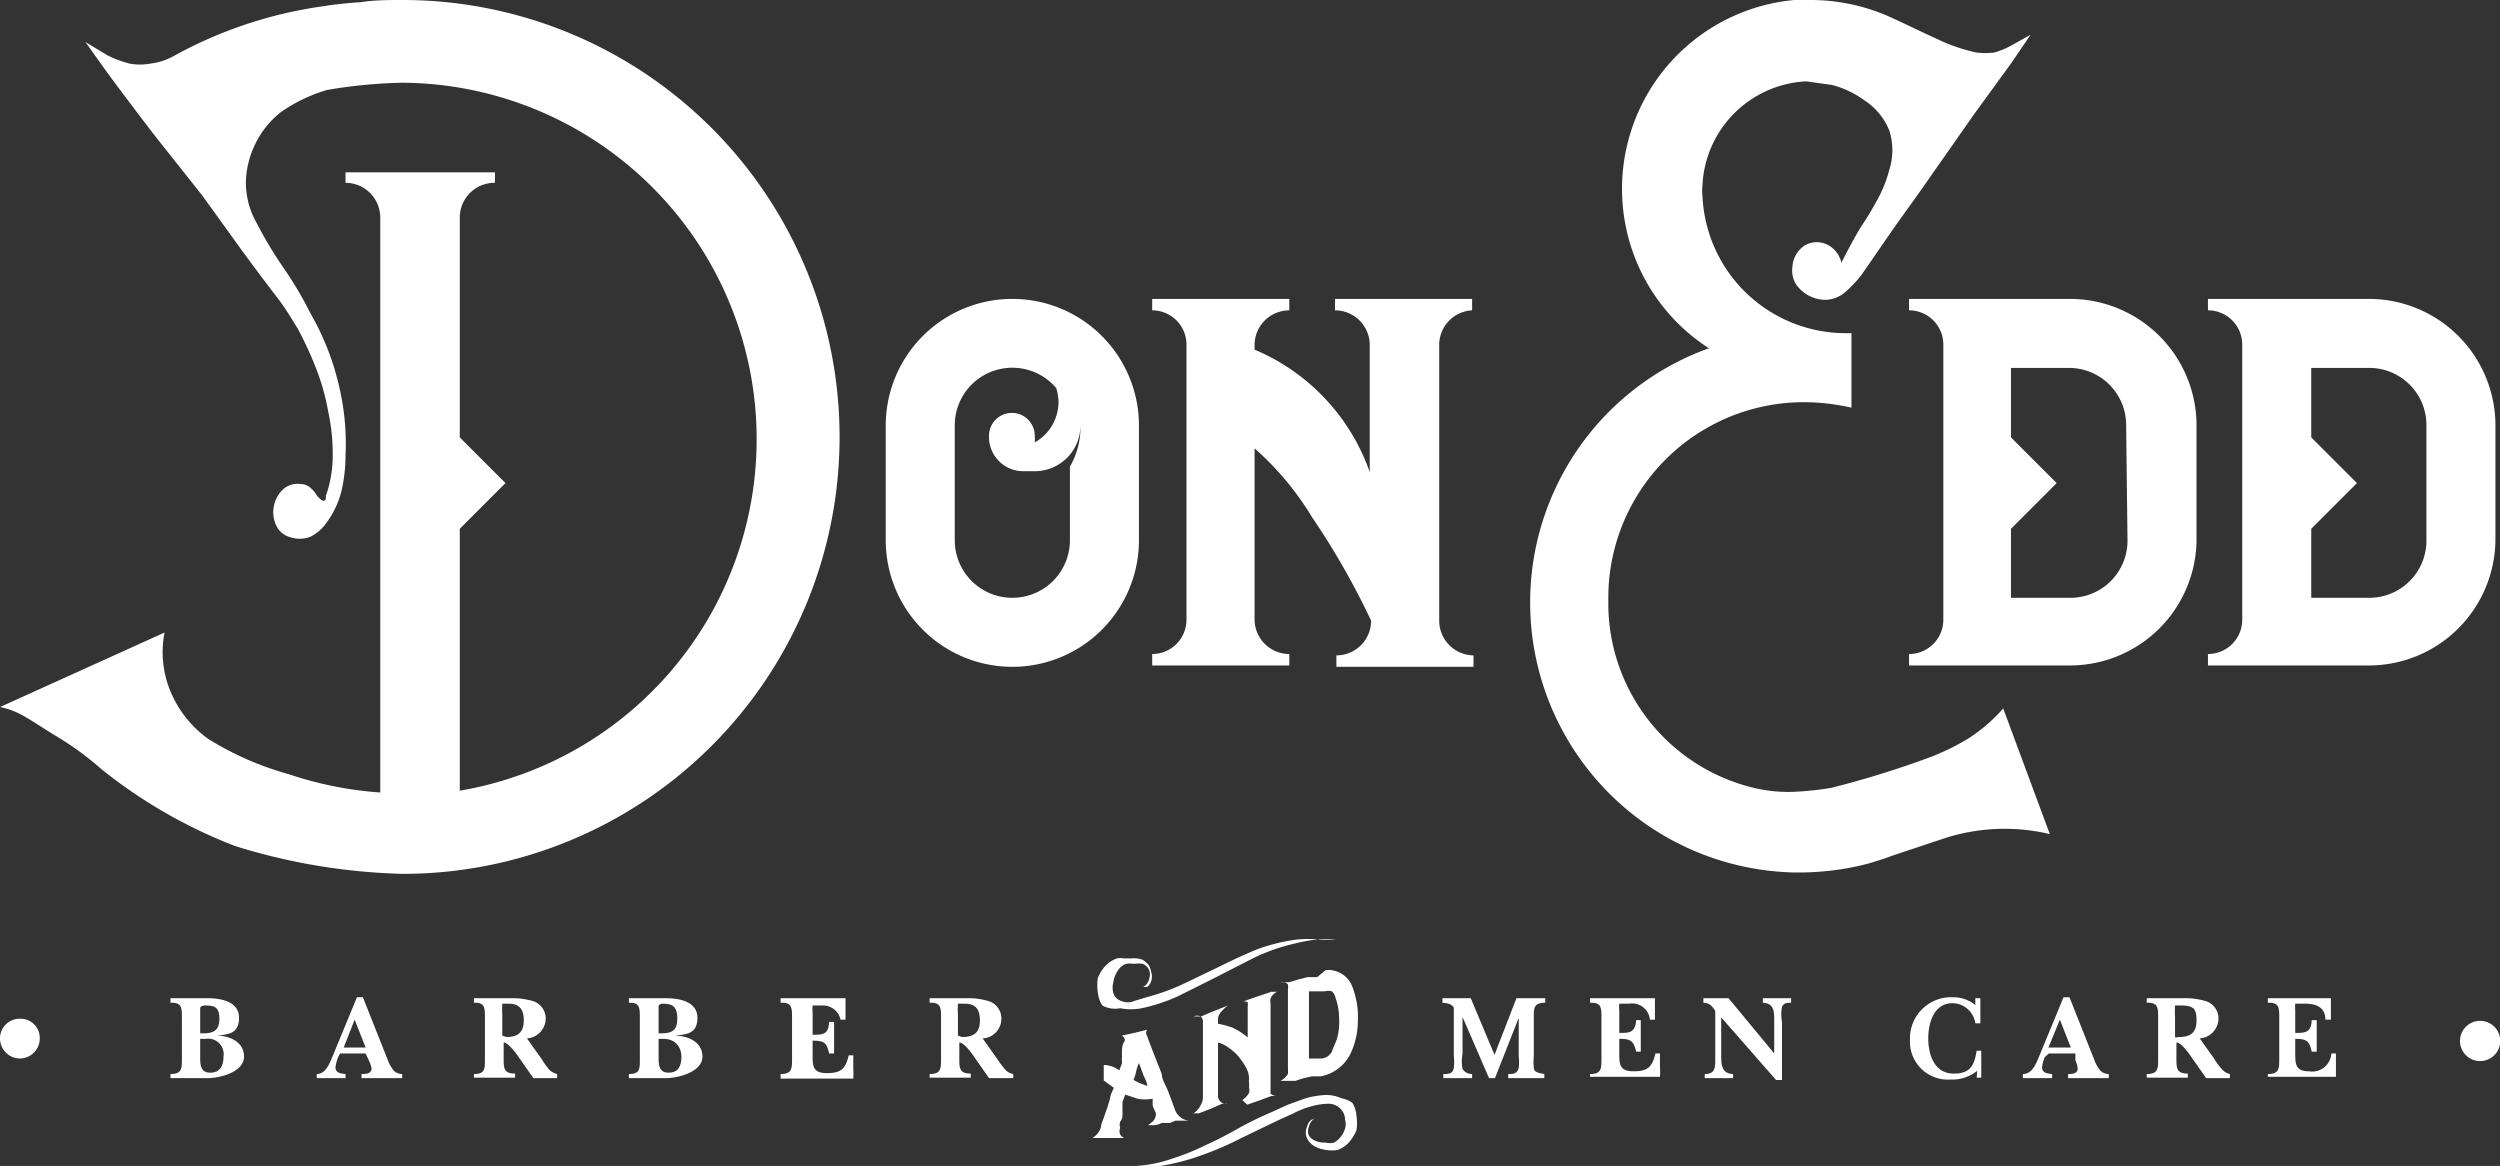 <svg xmlns="http://www.w3.org/2000/svg" viewBox="0 0 54.7 25.51"><rect x="0" y="0" width="54.7" height="25.51" fill="#333333" stroke="none"/><defs><style>.cls-1{fill:#fff;}</style></defs><title>Ativo 1</title><g id="Camada_2" data-name="Camada 2"><g id="Arte"><path class="cls-1" d="M.87,22.71a.44.44,0,0,1-.43.45A.44.44,0,0,1,0,22.72a.43.43,0,0,1,.44-.43A.42.42,0,0,1,.87,22.71Z"/><path class="cls-1" d="M3.73,23.5c.25,0,.25-.12.25-.34v-.89c0-.22,0-.34-.25-.33v-.1h.8c.28,0,.7.06.7.43s-.27.36-.48.39h0c.26,0,.59.13.59.46s-.52.48-.85.47H3.73Zm.65-.89h.06c.24,0,.36-.07.36-.32S4.7,22,4.49,22c0,0-.11,0-.11.06Zm0,.51c0,.17,0,.35.22.35s.29-.16.29-.35a.34.34,0,0,0-.39-.39H4.38Z"/><path class="cls-1" d="M7.4,23.13a.9.9,0,0,0-.06.22c0,.13.12.14.22.15v.09H6.93V23.5c.21,0,.29-.26.36-.42l.52-1.26h.13l.54,1.36a.77.77,0,0,0,.14.25.27.27,0,0,0,.18.07v.09H7.91V23.5c.07,0,.22,0,.22-.12a.64.64,0,0,0-.06-.18L8,23.05H7.44ZM8,22.92l-.24-.61-.24.61Z"/><path class="cls-1" d="M11.85,23.17a2.07,2.07,0,0,0,.17.24.4.4,0,0,0,.17.09v.09h-.52l-.37-.53c-.09-.12-.21-.25-.28-.25h0v.34c0,.22,0,.34.25.34v.09h-.9V23.5c.25,0,.24-.12.24-.34v-.89c0-.22,0-.34-.24-.33v-.1h.87a1.62,1.62,0,0,1,.44.07.4.4,0,0,1,.26.39.44.44,0,0,1-.41.42Zm-.77-.48c.25,0,.38-.1.38-.36s-.1-.37-.35-.37c0,0-.12,0-.12,0a2,2,0,0,0,0,.25v.45Z"/><path class="cls-1" d="M13.76,23.5c.25,0,.24-.12.24-.34v-.89c0-.22,0-.34-.24-.33v-.1h.8c.28,0,.7.06.7.43s-.27.36-.49.39h0c.27,0,.6.13.6.46s-.53.48-.85.47h-.76Zm.65-.89h.05c.25,0,.36-.07.36-.32s-.09-.33-.31-.33c0,0-.1,0-.1.06Zm0,.51c0,.17,0,.35.22.35s.28-.16.28-.35-.12-.39-.39-.39h-.11Z"/><path class="cls-1" d="M17.08,23.5c.25,0,.25-.12.25-.34v-.89c0-.22,0-.34-.25-.33v-.1H18.5l0,.47h-.11A.39.39,0,0,0,18,22s-.2,0-.22,0a.76.76,0,0,0,0,.15v.49c.22,0,.35,0,.36-.28h.11c0,.12,0,.24,0,.36s0,.22,0,.33h-.11c-.05-.24-.11-.28-.36-.28v.3c0,.25,0,.41.31.41s.41-.09.48-.39h.1c0,.1,0,.2,0,.3a1.48,1.48,0,0,1,0,.21H17.08Z"/><path class="cls-1" d="M21.82,23.17a2.15,2.15,0,0,0,.18.24.31.31,0,0,0,.17.09v.09h-.53l-.37-.53c-.09-.12-.2-.25-.28-.25h0v.34c0,.22,0,.34.25.34v.09h-.9V23.5c.25,0,.25-.12.25-.34v-.89c0-.22,0-.34-.25-.33v-.1h.88a1.55,1.55,0,0,1,.43.07.4.4,0,0,1,.26.39.43.43,0,0,1-.41.42Zm-.77-.48c.26,0,.39-.1.39-.36s-.1-.37-.35-.37c0,0-.12,0-.13,0a2,2,0,0,0,0,.25v.45Z"/><path class="cls-1" d="M24.12,22a.63.63,0,0,1-.1-.29,1.06,1.06,0,0,1,0-.31.87.87,0,0,1,.16-.26.65.65,0,0,1,.26-.17.4.4,0,0,1,.15,0h.16A.58.58,0,0,1,25,21a.69.69,0,0,1,.13.11.49.49,0,0,1,.06.17.29.29,0,0,1,0,.18.32.32,0,0,1-.08.13.19.19,0,0,1-.1,0l-.07,0s0,0,0,0h.08a.27.27,0,0,0,.13-.2.24.24,0,0,0-.15-.3.54.54,0,0,0-.19,0,.53.53,0,0,0-.18,0,.39.39,0,0,0-.18.16.59.59,0,0,0-.09.24.47.47,0,0,0,0,.24.26.26,0,0,0,.17.17.36.36,0,0,0,.29,0l.3-.09a4.63,4.63,0,0,0,.81-.3l.79-.38c.26-.13.52-.25.79-.36a4,4,0,0,1,.84-.21,2.38,2.38,0,0,1,.53,0l.22,0,.18,0,.14,0,.1,0a.05.05,0,0,0,0,0h-.15l-.14,0a1.62,1.62,0,0,0-.44,0,3.11,3.11,0,0,0-.44.08,4.18,4.18,0,0,0-.92.32l-.88.45-.76.38a3.85,3.85,0,0,1-.81.27,1.24,1.24,0,0,1-.47,0A.57.57,0,0,1,24.12,22ZM29,21.23a.38.38,0,0,1,.15,0,.64.64,0,0,1,.18.06.7.7,0,0,1,.17.14.73.73,0,0,1,.12.25,1.81,1.81,0,0,1,.09.67,1.69,1.69,0,0,1-.15.68.91.91,0,0,1-.66.52l-.2,0-.21.05-.15.05-.13,0-.12,0-.07,0a.47.47,0,0,0,.16-.15.79.79,0,0,0,0-.12V21.65a.37.37,0,0,0,0-.11.16.16,0,0,0-.16-.05l.07,0,.12,0,.2-.06.2-.05.06,0h0l.15,0Zm-1.82,2.84a.45.45,0,0,0,.15-.16.31.31,0,0,0,0-.12v-.1a.22.22,0,0,1,0-.08.53.53,0,0,0-.06-.24,1.67,1.67,0,0,0-.16-.24,1,1,0,0,0-.22-.2.68.68,0,0,0-.24-.12V24a.19.19,0,0,0,.05.1.17.17,0,0,0,.16.05l-.12,0-.25.11-.26.1-.12,0a.4.4,0,0,0,.16-.18.32.32,0,0,0,.05-.15V22.35a.14.14,0,0,0-.05-.11.17.17,0,0,0-.15,0l.06,0,.1,0,.21-.09.38-.15a.78.78,0,0,0-.16.15.28.28,0,0,0-.06.13v.12a2,2,0,0,1,.33.09,1.46,1.46,0,0,1,.32.21v-.67a.44.44,0,0,0,0-.1.14.14,0,0,0-.14,0l.13-.05.26-.09.27-.09.12,0a.32.32,0,0,0-.14.14.35.35,0,0,0,0,.12v1.87a.69.69,0,0,0,0,.1s.07.06.15.05l-.13,0-.27.1-.26.09Zm2.07-1.33a1.38,1.38,0,0,0,.05-.46,1.33,1.33,0,0,0-.08-.45.24.24,0,0,0-.08-.14.28.28,0,0,0-.15,0l-.14,0-.21,0v1.47l.09,0,.1,0,.09,0a.28.28,0,0,0,.22-.15C29.18,22.9,29.22,22.82,29.25,22.74ZM24.6,24.9h.1l-.24,0-.21,0h-.44l.09,0a.42.42,0,0,0,.19-.24c0-.08.05-.16.07-.23s.05-.14.07-.2l.06-.2c0-.07.05-.15.08-.23l-.14-.1-.08-.06h0V23.3a.61.61,0,0,1,.34.12l.06-.16a.83.83,0,0,1,0-.15,1,1,0,0,1,0-.14s0-.11.05-.18a.06.06,0,0,0,0-.07.09.09,0,0,0-.06-.06l.28-.06.28-.07a.12.12,0,0,0,0,.14c.06.17.12.32.17.45l.15.38c0,.12.09.25.14.38s.1.27.16.43a.37.37,0,0,0,.29.21l-.09,0-.09,0-.05,0h-.06l-.12.05-.13,0h-.05a.5.5,0,0,1-.16.05l-.14,0,0,0,.1-.08a.21.21,0,0,0,.06-.1.14.14,0,0,0,0-.11,1.47,1.47,0,0,1-.06-.14s0-.09,0-.15a.9.9,0,0,1-.33,0l-.27-.09-.06.16c0,.05,0,.09,0,.13s0,.09,0,.14,0,.1-.05.16a.23.23,0,0,0,0,.14A.16.16,0,0,0,24.6,24.9Zm.32-1.64a.94.94,0,0,0-.06.18,1,1,0,0,1-.06.19l.14.07.16.06c0-.1-.07-.19-.09-.26Zm4.67.87a.62.62,0,0,1,.09.29,1.06,1.06,0,0,1,0,.31,1,1,0,0,1-.16.26.62.62,0,0,1-.25.17.72.72,0,0,1-.26,0,.73.73,0,0,1-.25-.08.44.44,0,0,1-.16-.17.3.3,0,0,1,0-.26.27.27,0,0,1,.08-.14l.1-.05h0a.29.29,0,0,0-.14.19.26.26,0,0,0,0,.2.31.31,0,0,0,.14.11A.48.48,0,0,0,29,25a.41.41,0,0,0,.19,0,.53.53,0,0,0,.14-.12.5.5,0,0,0,.1-.19.32.32,0,0,0,0-.19.33.33,0,0,0-.06-.19.36.36,0,0,0-.29-.16,1.44,1.44,0,0,0-.4.06,2,2,0,0,0-.4.16l-.31.14-.83.4a6.55,6.55,0,0,1-.86.37,4.66,4.66,0,0,1-.89.23,2.34,2.34,0,0,1-.91,0l-.15,0-.1,0-.06,0h.17l.14,0h.39a2.92,2.92,0,0,0,.78-.16,5.21,5.21,0,0,0,.74-.3c.25-.11.49-.24.72-.37a7.92,7.92,0,0,1,.72-.35l.35-.16.39-.14a2,2,0,0,1,.4-.07.81.81,0,0,1,.38.07A.62.62,0,0,1,29.59,24.13Z"/><path class="cls-1" d="M32,22.25h0v.81a.88.88,0,0,0,0,.33.25.25,0,0,0,.21.11v.09h-.63V23.5c.11,0,.21,0,.23-.14a1.1,1.1,0,0,0,0-.25V22.05c-.05-.09-.15-.1-.25-.11v-.1h.62l.52,1.24.48-1.24h.63v.1c-.26,0-.25.12-.25.34v.83a1.1,1.1,0,0,0,0,.25c0,.11.13.12.23.14v.09H33V23.5c.1,0,.2,0,.23-.14a1.1,1.1,0,0,0,0-.25v-.84h0l-.52,1.32h-.13Z"/><path class="cls-1" d="M34.79,23.5c.25,0,.25-.12.25-.34v-.89c0-.22,0-.34-.25-.33v-.1h1.42l0,.47h-.11a.39.39,0,0,0-.45-.35s-.2,0-.22,0a.76.76,0,0,0,0,.15v.49c.22,0,.35,0,.37-.28h.1c0,.12,0,.24,0,.36s0,.22,0,.33h-.1c-.06-.24-.12-.28-.37-.28v.3c0,.25,0,.41.31.41s.41-.09.48-.39h.1c0,.1,0,.2,0,.3a1.48,1.48,0,0,1,0,.21H34.79Z"/><path class="cls-1" d="M37.66,22.26v.82c0,.2,0,.41.26.42v.09H37.3V23.5c.22,0,.23-.13.23-.32V22.12c-.08-.12-.12-.17-.26-.18v-.1h.55l1,1.21v-.71c0-.2,0-.39-.25-.4v-.1h.62v.1c-.08,0-.16,0-.2.09a.91.91,0,0,0,0,.33v1.27h-.13Z"/><path class="cls-1" d="M43.26,23.43a.86.86,0,0,1-.58.19.83.83,0,0,1-.89-.87.9.9,0,0,1,.93-.93.76.76,0,0,1,.5.17l0-.15h.11l0,.55h-.11a.51.51,0,0,0-.5-.44c-.41,0-.53.44-.53.77s.12.76.54.77.47-.23.52-.5h.1v.59h-.1Z"/><path class="cls-1" d="M44.74,23.13a.9.9,0,0,0-.06.22c0,.13.12.14.22.15v.09h-.64V23.5c.22,0,.3-.26.37-.42l.52-1.26h.13l.54,1.36a.77.77,0,0,0,.14.25.27.27,0,0,0,.18.07v.09h-.89V23.5c.07,0,.21,0,.21-.12a.61.61,0,0,0-.05-.18l0-.15h-.58Zm.57-.21-.24-.61-.25.61Z"/><path class="cls-1" d="M48.45,23.17a1.37,1.37,0,0,0,.18.24.32.32,0,0,0,.16.09v.09h-.52l-.37-.53c-.09-.12-.2-.25-.28-.25h0v.34c0,.22,0,.34.25.34v.09h-.9V23.5c.25,0,.25-.12.25-.34v-.89c0-.22,0-.34-.25-.33v-.1h.87a1.62,1.62,0,0,1,.44.07.4.4,0,0,1,.26.39.44.44,0,0,1-.41.42Zm-.77-.48c.25,0,.38-.1.38-.36S48,22,47.71,22c0,0-.11,0-.12,0a2,2,0,0,0,0,.25v.45Z"/><path class="cls-1" d="M49.62,23.5c.25,0,.25-.12.25-.34v-.89c0-.22,0-.34-.25-.33v-.1H51l0,.47h-.12c0-.26-.19-.35-.44-.35,0,0-.21,0-.22,0a.76.76,0,0,0,0,.15v.49c.21,0,.35,0,.36-.28h.11c0,.12,0,.24,0,.36s0,.22,0,.33h-.11c-.05-.24-.12-.28-.36-.28v.3c0,.25,0,.41.3.41a.42.42,0,0,0,.49-.39h.1c0,.1,0,.2,0,.3s0,.14,0,.21H49.62Z"/><path class="cls-1" d="M54.7,22.71a.44.44,0,1,1-.87,0,.44.44,0,0,1,.87,0Z"/><path class="cls-1" d="M51.83,6.54H48.31v.25a.75.75,0,0,1,.75.76v6a.75.75,0,0,1-.75.76v.25h3.52a2.77,2.77,0,0,0,2.77-2.77V9.31A2.77,2.77,0,0,0,51.83,6.54Zm1.26,5.28a1.25,1.25,0,0,1-1.26,1.26H50.57V11.57l1-1-1-1V8.05h1.26a1.25,1.25,0,0,1,1.26,1.26Z"/><path class="cls-1" d="M45.29,6.54H41.77v.25a.75.75,0,0,1,.75.76v6a.75.75,0,0,1-.75.76v.25h3.52a2.77,2.77,0,0,0,2.77-2.77V9.31A2.77,2.77,0,0,0,45.29,6.54Zm1.26,5.28a1.25,1.25,0,0,1-1.26,1.26H44V11.57l1-1-1-1V8.05h1.26a1.25,1.25,0,0,1,1.26,1.26Z"/><path class="cls-1" d="M32.21,6.79V6.54h-3v.25a.76.76,0,0,1,.76.76v2.78a4.53,4.53,0,0,0-2.52-2.68v-.1a.76.76,0,0,1,.76-.76V6.54h-3v.25a.75.75,0,0,1,.75.76v6a.75.75,0,0,1-.75.76v.25h3v-.25a.76.76,0,0,1-.76-.76V9.81a6.45,6.45,0,0,1,1.26,1.51A16.64,16.64,0,0,1,30,13.58a.76.76,0,0,1-.76.76v.25h3v-.25a.76.76,0,0,1-.75-.76v-6A.76.76,0,0,1,32.21,6.79Z"/><path class="cls-1" d="M22.15,6.54a2.77,2.77,0,0,0-2.77,2.77v2.51a2.77,2.77,0,0,0,5.54,0V9.31A2.77,2.77,0,0,0,22.15,6.54Zm1.26,3.67v1.61a1.26,1.26,0,0,1-2.52,0V9.31a1.26,1.26,0,0,1,2.22-.82,1.06,1.06,0,0,1,.05.31,1,1,0,0,1-.09.41,1,1,0,0,1-.43.47.49.49,0,0,0,0-.12.5.5,0,0,0-1-.05v.1a.75.75,0,0,0,.75.7h.25a1,1,0,0,0,1-1A1.71,1.71,0,0,1,23.41,10.21Z"/><path class="cls-1" d="M8.82,0c-.32,0-.63,0-.94.05-.1,0-.61.05-.76.08A9.44,9.44,0,0,0,3.83,1.21a1.39,1.39,0,0,1-.53.18,1.23,1.23,0,0,1-.47,0,2.34,2.34,0,0,1-.48-.18L1.87.92c.18.25.4.57.67.93s.57.76.88,1.16l1,1.26L5.3,5.49c.28.38.54.73.75,1s.37.55.47.71a7.93,7.93,0,0,1,.38.82A5,5,0,0,1,7.18,9a4.38,4.38,0,0,1,.1.95,2.66,2.66,0,0,1-.15.9c0,.08,0,.12-.08.1a.47.47,0,0,1-.11-.1.7.7,0,0,0-.14-.17.33.33,0,0,0-.23-.09.47.47,0,0,0-.39.13.69.69,0,0,0-.14.77.46.46,0,0,0,.3.26.66.66,0,0,0,.44,0,.93.93,0,0,0,.34-.28,2,2,0,0,0,.35-.72,3.46,3.46,0,0,0,.09-.78,5.48,5.48,0,0,0-.16-1.6,5.74,5.74,0,0,0-.6-1.5,8.1,8.1,0,0,0-.59-1,9.12,9.12,0,0,1-.6-1,0,0,0,0,1,0,0,1.79,1.79,0,0,1-.23-.89,2,2,0,0,1,.21-.84,2,2,0,0,1,.56-.69,3.48,3.48,0,0,1,1-.48,10.86,10.86,0,0,1,1.65-.16,7.8,7.8,0,0,1,1.26,15.49V11.57l1-1-1-1V4.78A.76.76,0,0,1,10.83,4V3.77H7.56V4a.76.76,0,0,1,.76.76V17.34a8,8,0,0,1-2-.4,6.74,6.74,0,0,1-1.76-.77,2.42,2.42,0,0,1-.77-.91,2.24,2.24,0,0,1-.19-1.42L0,15.47a1.61,1.61,0,0,1,.37.12c.24.11.5.3.85.51a6.7,6.7,0,0,1,1,.73,11,11,0,0,0,2.92,1.68,13.4,13.4,0,0,0,3.66.61A9.56,9.56,0,0,0,8.82,0Z"/><path class="cls-1" d="M43.83,15.5a3.58,3.58,0,0,1-.75.65,5.09,5.09,0,0,1-.91.44,21,21,0,0,1-2.11.65,7.07,7.07,0,0,1-.72.08,3.21,3.21,0,0,1-1-.09h0a4.15,4.15,0,0,1-3.15-4v-.13A4.28,4.28,0,0,1,39.51,8.8a4.72,4.72,0,0,1,1,.12V7.29h-.12a3.14,3.14,0,0,1-3.14-3,1,1,0,0,1,0-.24,2.39,2.39,0,0,1,2.27-2.27l.57.08a2.12,2.12,0,0,1,.71.34,1.42,1.42,0,0,1,.54.66,1.43,1.43,0,0,1,0,.85,3,3,0,0,1-.2.54,7,7,0,0,1-.42.71c-.14.23-.28.49-.43.79a.59.59,0,0,0-.23-.35.54.54,0,0,0-.34-.1.49.49,0,0,0-.32.14.59.59,0,0,0-.18.38.59.59,0,0,0,.07.39.8.8,0,0,0,.29.26.79.79,0,0,0,.38.09.71.71,0,0,0,.38-.14A2.54,2.54,0,0,0,40.74,6l.69-1c.27-.38.57-.79.88-1.24l.89-1.27L44,1.39l.43-.63L44,1a1.69,1.69,0,0,1-.37.15,1.64,1.64,0,0,1-.38,0A3.69,3.69,0,0,1,42.4.86C42,.68,41.62.49,41.48.43A4.26,4.26,0,0,0,39.63,0l-.37,0a4.15,4.15,0,0,0-1.87,7.62,5.91,5.91,0,0,0,1.87,11.47h.12a6,6,0,0,0,1.48-.19s.35-.1.52-.17l1.17-.39a4.28,4.28,0,0,1,2.3-.09Z"/></g></g></svg>